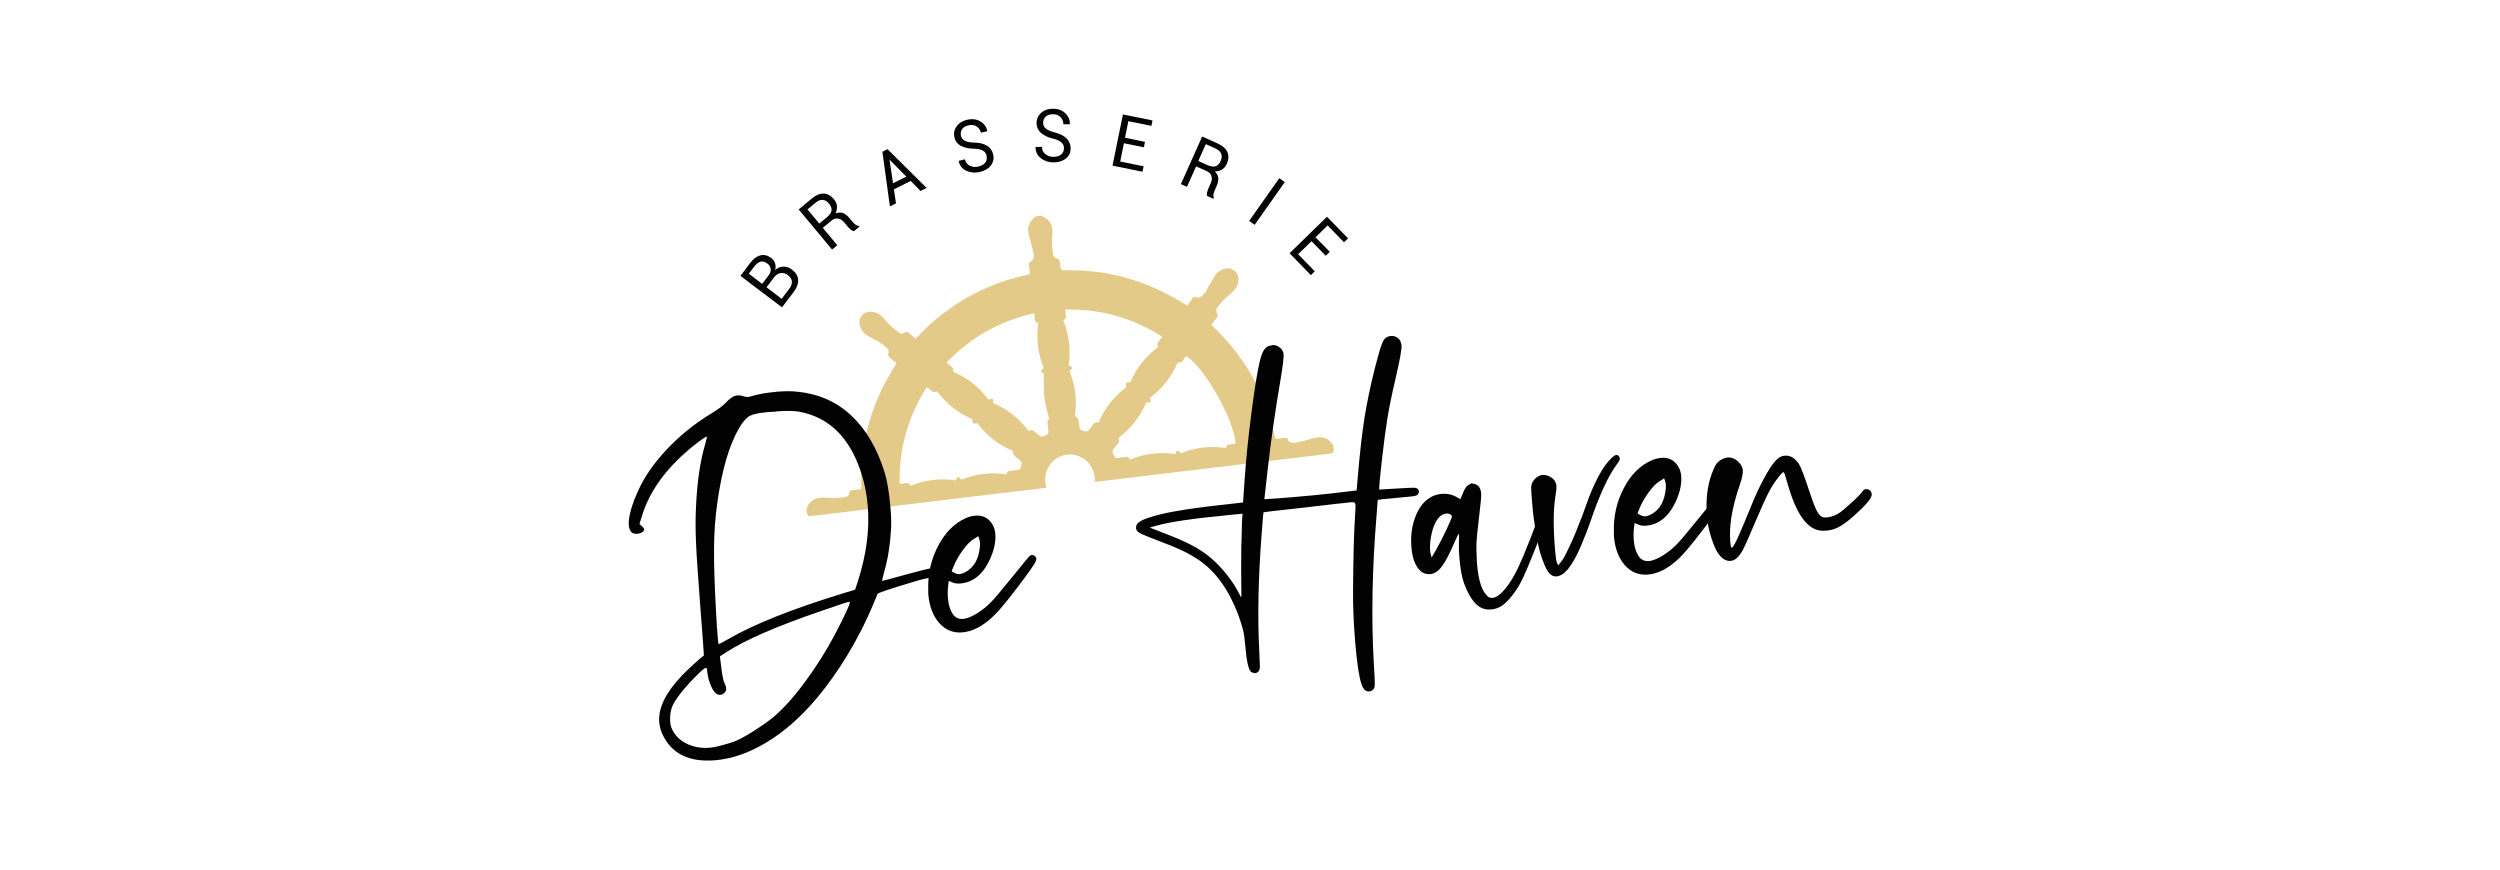 <?xml version="1.0" encoding="UTF-8"?><svg id="a" xmlns="http://www.w3.org/2000/svg" width="230" height="80" viewBox="0 0 230 80"><path d="M85.25,35.66c.35,.06,.5,.63,.96,.34,.86,1.15,1.95,2.01,3.24,2.56,.03,.16,.01,.33,.08,.38,.07,.06,.23,0,.39,0,.83,1.11,1.92,1.97,3.24,2.53q0,.35,.29,.58c.06,.04,.11,.09,.17,.13,.44,.35,.44,.35,.27,.88-.02,.07-.12,.15-.19,.16-.24,.05-.49,.07-.73,.09-.21,.02-.36,.08-.36,.33-1.45-.21-2.83-.05-4.17,.49-.27-.34-.35-.33-.53,.06-1.42-.21-2.8-.04-4.14,.5-.24-.49-.65-.09-1-.21-.07-3.19,.76-6.14,2.48-8.84m9.88-6.84c.03,.21,.06,.39,.07,.57,0,.21,.11,.32,.33,.34-.21,1.44-.05,2.81,.49,4.15-.33,.31-.32,.38,0,.5,.02,.72-.03,1.43,.06,2.13,.08,.7,.29,1.38,.45,2.09-.2,.07-.19,.27-.15,.5,.04,.21,.05,.43,.08,.64,.02,.13-.03,.2-.14,.26-.48,.26-.47,.26-.9-.07-.08-.06-.17-.12-.24-.19-.16-.16-.33-.21-.53-.05-.87-1.16-1.95-2.03-3.28-2.58,.02-.45-.03-.49-.42-.32-.85-1.15-1.94-2.01-3.28-2.58,.17-.51-.39-.53-.57-.85,2.21-2.31,4.88-3.81,8.05-4.52m2.91-.34c3.19-.07,6.14,.77,8.84,2.48-.09,.35-.62,.5-.35,.96-1.16,.86-2.02,1.96-2.56,3.24-.15,.03-.32,0-.38,.08-.06,.07,0,.23,0,.39-1.12,.83-1.98,1.92-2.55,3.27-.24-.11-.39,0-.52,.19-.13,.19-.27,.37-.43,.54-.05,.05-.16,.09-.23,.07-.55-.15-.55-.15-.62-.72,0-.08-.02-.16-.03-.24q-.04-.34-.34-.48c.21-1.42,.04-2.8-.5-4.13,.34-.28,.33-.36-.07-.52,.21-1.42,.04-2.8-.5-4.15,.49-.23,.09-.65,.21-1m10.31,4.87c.52,.17,.53-.4,.83-.55,1.72,1.15,4.34,5.81,4.51,8-.29,.19-.78-.1-.89,.43-1.43-.2-2.81-.05-4.14,.49-.3-.33-.37-.33-.52,.07-1.42-.21-2.81-.04-4.16,.51-.09-.25-.28-.27-.51-.23-.2,.04-.41,.04-.61,.08-.17,.04-.24-.05-.33-.18-.24-.32-.22-.57,.08-.83,.08-.07,.12-.17,.19-.24,.17-.17,.25-.35,.08-.57,1.16-.87,2.03-1.96,2.58-3.28,.43,.05,.48-.02,.33-.42,1.15-.85,2.01-1.95,2.58-3.28m-33.95,14.17l21.88-2.63c-.06-.16-.1-.33-.12-.51-.15-1.24,.76-2.39,2-2.53,1.24-.14,2.38,.76,2.53,2,.02,.17,.02,.34,0,.51l21.88-2.63c.05-.1,.09-.2,.14-.29-.02-.16-.04-.32-.06-.47-.47-.68-1.04-.86-1.84-.63-.53,.15-1.06,.29-1.59,.41-.15,.04-.33,0-.49-.04-.08-.02-.18-.08-.2-.15-.09-.28-.28-.29-.51-.24-.15,.03-.32,.03-.47,.06-.18,.04-.25-.02-.28-.2-.31-1.54-.82-3.02-1.5-4.44-1.03-2.13-2.42-4.01-4.14-5.64-.05-.05-.1-.1-.15-.15,0-.01-.01-.03-.04-.09,.16-.2,.36-.4,.51-.63,.06-.08,.08-.26,.04-.33-.15-.23-.12-.44,.02-.62,.19-.26,.39-.5,.62-.72,.25-.25,.54-.48,.8-.72,.3-.28,.46-.63,.49-1.03,.06-.77-.62-1.29-1.36-1.04-.39,.13-.69,.39-.89,.75-.25,.43-.48,.88-.74,1.31-.1,.17-.25,.31-.39,.44-.13,.12-.3,.17-.49,.09-.14-.07-.26-.02-.35,.11-.16,.22-.33,.45-.48,.66-.65-.37-1.25-.75-1.88-1.07-2.87-1.49-5.92-2.22-9.16-2.17-.59,0-.59,.01-.66-.57-.01-.09,0-.2-.04-.28-.05-.1-.13-.22-.21-.24-.25-.04-.38-.2-.41-.41-.05-.35-.08-.71-.09-1.06,0-.27,.03-.54,.04-.81,.05-.86-.26-1.35-1.04-1.66-.16,.02-.32,.04-.47,.06-.69,.5-.86,1.04-.62,1.87,.14,.49,.27,.99,.39,1.5,.04,.15,.03,.32,0,.47-.03,.11-.12,.25-.22,.3-.18,.1-.24,.21-.2,.4,.03,.2,.04,.4,.08,.59,.03,.17-.03,.22-.19,.25-2.6,.54-4.99,1.57-7.17,3.11-1.06,.75-2.04,1.6-2.93,2.55-.06,.06-.12,.12-.21,.22-.22-.18-.43-.36-.64-.54-.12-.1-.24-.12-.37-.02-.17,.13-.36,.12-.51,.01-.28-.2-.56-.42-.81-.66-.26-.25-.48-.53-.72-.79-.27-.28-.6-.44-.98-.48-.8-.08-1.34,.6-1.08,1.36,.13,.38,.37,.67,.71,.86,.31,.17,.64,.32,.94,.51,.27,.17,.53,.35,.77,.56,.17,.15,.26,.35,.17,.6-.03,.08,.04,.25,.12,.32,.2,.18,.43,.34,.64,.5-.37,.64-.73,1.23-1.06,1.85-1.56,2.98-2.28,6.15-2.18,9.51,0,.21-.05,.28-.25,.29-.2,0-.39,.05-.59,.07-.16,.01-.26,.1-.27,.25-.02,.21-.16,.33-.33,.36-.37,.06-.74,.1-1.11,.11-.32,0-.65-.04-.98-.05-.51-.01-.96,.15-1.28,.57-.11,.14-.16,.32-.24,.48,.02,.14,.04,.29,.05,.43,.07,.11,.14,.21,.22,.29" fill="#e4ca89"/><path d="M71.37,37.87c-.08,0-.2,.01-.35,.02-.15,0-.27,.02-.34,.02-.84,.07-1.4,.19-1.7,.35-.3,.16-.61,.51-.94,1.05-.94,1.57-1.62,3.89-2.05,6.96-.19,1.35-.29,2.74-.3,4.17-.01,1.43,.05,3.41,.19,5.92,.06,1.12,.12,1.99,.18,2.6,0,.05,.01,.1,.02,.14,0,.04,.01,.08,.02,.1v.04s.02,.01,.02,.01c.06,0,.35-.15,.87-.45,2.38-1.38,5.85-2.76,10.4-4.16l1.28-.39,.22-.67c.81-2.49,1.13-4.84,.94-7.06-.09-1.11-.31-2.15-.64-3.14-1.05-3.15-2.93-4.99-5.64-5.5-.48-.09-1.2-.1-2.16-.03m6.78,17.55s-.02-.04-.05-.04c-.09,0-.93,.28-2.52,.83-4.07,1.39-7.01,2.66-8.81,3.83l-.56,.36,.14,1.12c.09,.74,.2,1.22,.32,1.43,.07,.13,.11,.26,.12,.37,.02,.23-.08,.41-.29,.54-.08,.05-.16,.07-.25,.08-.31,.03-.58-.21-.8-.69-.23-.49-.36-.96-.4-1.42-.02-.22-.05-.34-.11-.37h-.02c-.1,0-.35,.21-.76,.61-.41,.4-.82,.84-1.23,1.32-.52,.61-.87,1.12-1.05,1.5-.18,.39-.26,.82-.25,1.3,0,.1,0,.22,.02,.36,.02,.24,.11,.5,.28,.78,.3,.52,.76,.91,1.36,1.17,.6,.26,1.25,.37,1.96,.31,.3-.02,.7-.1,1.21-.24,.51-.13,.92-.27,1.24-.4,.42-.18,.98-.49,1.7-.95s1.28-.86,1.7-1.2c.95-.8,1.93-1.89,2.95-3.28,1.02-1.38,1.95-2.85,2.77-4.4,.91-1.76,1.35-2.72,1.34-2.88v-.03Zm-6.77-19.36c.77-.06,1.43-.07,2,0,1.93,.2,3.58,.93,4.93,2.2,1.35,1.27,2.37,3.01,3.06,5.24,.23,.75,.41,1.82,.53,3.19,.07,.8,.09,1.49,.05,2.07-.08,1.42-.29,2.71-.62,3.86-.14,.5-.2,.79-.2,.84h.03c.07,0,.8-.21,2.19-.59s2.27-.6,2.65-.63c.1,0,.17,0,.2,0,.13,.03,.25,.09,.36,.17,.11,.09,.16,.17,.17,.25,.01,.16-.03,.27-.14,.32-.11,.06-.34,.1-.71,.14-.54,.07-1.14,.2-1.8,.41-2.23,.66-3.36,1.04-3.38,1.14,0,.02-.14,.38-.44,1.08-.63,1.5-1.39,2.99-2.28,4.47-.89,1.48-1.84,2.81-2.83,4-1.47,1.75-3.02,3.12-4.67,4.11-1.6,.96-3.16,1.5-4.68,1.63-2.46,.21-4.1-.62-4.92-2.49-.14-.34-.22-.67-.25-.99-.11-1.29,.57-2.7,2.03-4.25,.28-.3,.65-.66,1.11-1.08,.47-.43,.78-.7,.96-.81,.02,0-.1-1.67-.36-5.01-.19-2.53-.32-4.36-.36-5.48-.05-1.12-.05-2.17,0-3.16,.1-2.3,.38-4.24,.85-5.82,.11-.38,.16-.61,.15-.68h0s-.01-.01-.01-.01c-.07,0-.34,.18-.81,.53-.47,.35-.87,.69-1.22,1.01-2.02,1.8-3.34,3.76-3.97,5.89l-.19,.62c.28,.22,.42,.38,.43,.49,.01,.14-.1,.25-.35,.35-.07,.03-.17,.04-.3,.06-.46,.04-.71-.23-.76-.79-.01-.13,0-.27,0-.42,.09-.77,.36-1.67,.83-2.69,.57-1.29,1.45-2.57,2.64-3.84,1.18-1.26,2.53-2.36,4.04-3.28,.73-.45,1.22-.81,1.44-1.07,.37-.4,.71-.62,1.03-.64,.18-.02,.38,.01,.59,.08,.14,.05,.26,.07,.38,.06,.08,0,.19-.03,.33-.07,.64-.19,1.39-.33,2.27-.4" fill="#020203"/><path d="M90.15,49.86c-.01-.15-.06-.33-.15-.53l-.37,.23c-.33,.19-.68,.54-1.05,1.05-.37,.51-.67,1.03-.88,1.57l-.15,.37c.29,.2,.53,.29,.72,.27,.18-.02,.4-.1,.66-.25,.71-.43,1.12-1.19,1.22-2.27,.01-.18,.02-.33,0-.44m-.43-2.42c.72-.06,1.26,.23,1.62,.87,.13,.24,.21,.51,.23,.81,.06,.72-.11,1.5-.51,2.36s-.9,1.47-1.52,1.83c-.35,.21-.74,.33-1.16,.37-.29,.02-.53,0-.73-.09l-.37-.15-.05,.44c-.05,.41-.05,.79-.02,1.16,.05,.58,.19,1.05,.42,1.41,.23,.36,.56,.53,.98,.49,.02,0,.04,0,.07-.01,.03,0,.05-.01,.07-.01,.35-.07,.74-.24,1.18-.52,.44-.28,.85-.6,1.22-.98,.32-.32,1-1.12,2.03-2.4,.92-1.14,1.44-1.77,1.56-1.88,.05-.04,.11-.07,.19-.08,.1,0,.19,.02,.27,.09,.08,.07,.13,.15,.14,.25,0,.03,0,.08-.02,.17-.07,.24-.63,1.04-1.67,2.41-1.04,1.37-1.78,2.26-2.21,2.66-.98,.95-1.95,1.46-2.9,1.54-.86,.07-1.57-.22-2.14-.87-.57-.65-.91-1.55-1-2.69,0-.04,0-.1,0-.18,0-.08,0-.14,0-.18-.05-1.43,.25-2.77,.9-4.02,.65-1.25,1.5-2.1,2.53-2.56,.29-.13,.59-.22,.9-.24" fill="#020203"/><path d="M114.21,50.11c.03-1.58,.06-2.53,.11-2.85l-1.23,.12c-3.29,.31-5.56,.65-6.81,1.01l-.5,.15,1.6,.62c1,.39,1.8,.75,2.41,1.08,.61,.33,1.15,.7,1.63,1.11,.51,.43,1.01,.96,1.51,1.6,.5,.64,.88,1.26,1.16,1.84,.04,.1,.07,.15,.09,.14,.03,0,.04-.32,.02-.97-.02-.99-.02-2.28,0-3.86m2.79-18.35c.26-.02,.48,.03,.68,.17,.25,.17,.39,.39,.42,.66,.02,.3-.06,1.02-.25,2.16-.54,3.17-.94,5.98-1.21,8.44l-.31,2.75,1.98-.14,.73-.06c1.34-.11,2.52-.23,3.51-.34l2.27-.27,.1-1.17c.19-2.25,.4-4.1,.63-5.55,.23-1.44,.56-2.99,.98-4.65,.27-1.05,.47-1.74,.6-2.07,.13-.34,.26-.55,.41-.63,.13-.08,.28-.13,.44-.14,.2-.02,.38,.03,.55,.13,.17,.1,.29,.25,.35,.43,.04,.18,.07,.28,.07,.29,.03,.35-.15,1.36-.54,3.03-.35,1.49-.6,2.73-.76,3.71-.14,.83-.3,2.04-.48,3.6-.18,1.56-.27,2.54-.28,2.94l1.71-.1c.81-.05,1.3-.07,1.48-.07,.18,0,.3,.05,.36,.12,.08,.1,.12,.17,.12,.23,0,.07-.03,.16-.11,.27-.06,.08-.2,.13-.4,.16-.2,.03-.71,.08-1.52,.15-1.19,.1-1.78,.17-1.77,.21,0,.06-.03,.5-.1,1.32-.41,4.97-.5,9.53-.26,13.66,.07,1.13,.1,1.8,.09,2,0,.21-.05,.35-.14,.44-.1,.11-.23,.17-.38,.18-.31,.03-.54-.2-.7-.66-.22-.63-.42-1.92-.58-3.85-.14-1.68-.21-3.24-.2-4.66,.02-2.89,.07-5.13,.17-6.73,.05-.74,.07-1.14,.06-1.21-.01-.14-.05-.23-.11-.26-.06-.04-.18-.05-.35-.03-.04,0-.13,.01-.26,.03-.13,.02-.25,.03-.35,.04-.11,0-.67,.07-1.69,.19-1.01,.11-1.85,.21-2.52,.29-2.1,.23-3.16,.35-3.18,.37-.02,.02-.08,.65-.17,1.9-.32,4.1-.39,7.7-.23,10.8,.04,.76,.06,1.25,.06,1.47,0,.22-.04,.37-.11,.45-.09,.11-.2,.17-.32,.18-.11,0-.23-.03-.36-.1-.25-.17-.43-.96-.55-2.36-.05-.65-.12-1.14-.2-1.48-.08-.34-.23-.82-.45-1.43-.87-2.31-2.09-4-3.66-5.06-.5-.33-1.01-.62-1.54-.87-.53-.25-1.25-.55-2.18-.89-.87-.33-1.42-.56-1.65-.68-.23-.13-.35-.27-.37-.43v-.09c-.01-.19,.08-.36,.27-.5,.19-.14,.5-.29,.94-.43,1.2-.41,3.34-.79,6.42-1.13l2.21-.25,.13-1.88c.13-1.91,.33-3.97,.62-6.18,.28-2.21,.54-3.86,.79-4.94,.18-.76,.42-1.21,.74-1.36,.09-.05,.2-.08,.35-.09" fill="#020203"/><path d="M133.06,47.25c-.4,.03-.74,.32-1.01,.85-.16,.31-.29,.72-.39,1.23-.09,.51-.12,.95-.09,1.33,0,.11,.03,.22,.06,.34l.08,.29,.41-.71c.35-.62,.67-1.25,.97-1.89,.33-.7,.49-1.1,.49-1.19,0-.05-.04-.1-.1-.14-.12-.09-.26-.13-.42-.12m2.31-2.78h.05s.06,.03,.11,.04c.05,0,.1,.02,.14,.03,.36,.1,.56,.39,.6,.88,.02,.22-.06,1.04-.23,2.46-.11,.91-.18,1.57-.2,1.97-.02,.4-.02,.91,.02,1.54,0,.15,.01,.36,.04,.63,.12,1.42,.44,2.37,.95,2.84,.13,.12,.28,.17,.45,.16,.33-.03,.7-.28,1.12-.77,.42-.49,.83-1.14,1.23-1.97,.28-.59,.67-1.51,1.16-2.76,.49-1.25,.73-1.92,.72-2.03-.02-.28,.09-.43,.35-.45,.26-.02,.4,.11,.42,.39,.02,.2-.3,1.13-.95,2.79-.65,1.66-1.14,2.81-1.48,3.44-.25,.46-.54,.89-.87,1.29-.33,.39-.62,.67-.89,.83-.31,.18-.61,.28-.92,.3-.55,.05-1.01-.12-1.4-.5-.44-.45-.8-1.08-1.09-1.88-.21-.58-.36-1.38-.44-2.42-.04-.44-.05-.87-.04-1.31,.02-.4,.02-.67,0-.81l-.02-.06s-.17,.29-.41,.85c-.44,1.04-.83,1.77-1.16,2.2-.32,.42-.68,.65-1.06,.68-.47,.04-.86-.16-1.16-.61-.31-.45-.5-1.07-.56-1.88-.08-.99,.03-1.9,.35-2.75,.31-.84,.77-1.45,1.38-1.81,.31-.19,.64-.29,1.01-.33,.59-.05,1.09,.07,1.52,.35l.24,.14,.25-.59c.16-.4,.33-.65,.51-.73l.26-.14Z" fill="#020203"/><path d="M148.68,41.85c.12-.01,.22,.05,.29,.19,.04,.06,.05,.11,.06,.15,0,.11-.08,.28-.26,.5-.43,.57-.86,1.34-1.29,2.3-.43,.96-.78,1.88-1.07,2.73-.29,.86-.63,1.73-1.01,2.62-.39,.89-.77,1.55-1.14,2.01-.35,.42-.7,.65-1.07,.68-.29,.02-.54-.12-.77-.44-.22-.32-.46-.88-.71-1.69-.12-.39-.26-1.03-.41-1.92-.15-.89-.26-1.7-.32-2.45l-.04-.49c-.05-.62-.08-1.01-.07-1.19,0-.18,.05-.34,.12-.49,.1-.18,.23-.33,.41-.46,.17-.12,.35-.2,.53-.21,.17-.01,.37,.03,.59,.13,.22,.1,.38,.22,.48,.37,.11,.17,.18,.34,.19,.51,.01,.18-.01,.49-.09,.94-.2,1.21-.21,2.84-.04,4.9,.05,.65,.11,1.06,.18,1.23l.1,.25c.25-.3,.42-.51,.49-.63,.4-.73,.8-1.59,1.21-2.6,.41-1.01,.74-1.89,1-2.64,.26-.75,.59-1.51,.99-2.28,.4-.77,.83-1.37,1.3-1.8,.14-.13,.26-.2,.36-.21" fill="#020203"/><path d="M153.25,44.54c-.01-.15-.06-.32-.15-.53l-.37,.23c-.33,.19-.68,.54-1.05,1.05-.37,.51-.67,1.03-.88,1.57l-.15,.37c.29,.2,.53,.29,.72,.27,.18-.01,.4-.1,.66-.25,.71-.43,1.11-1.19,1.22-2.27,.01-.18,.02-.33,0-.44m-.43-2.42c.72-.06,1.26,.23,1.62,.87,.13,.24,.21,.51,.23,.81,.06,.72-.11,1.5-.51,2.36-.4,.86-.91,1.47-1.52,1.83-.35,.21-.74,.33-1.16,.37-.29,.03-.53,0-.73-.09l-.37-.15-.05,.44c-.05,.4-.05,.79-.02,1.16,.05,.58,.19,1.05,.42,1.41,.23,.36,.56,.52,.97,.49,.02,0,.04,0,.07-.01,.03,0,.05-.01,.07-.01,.34-.07,.74-.24,1.18-.52,.44-.28,.85-.6,1.22-.98,.32-.32,1-1.12,2.03-2.4,.92-1.14,1.44-1.77,1.56-1.88,.05-.04,.11-.07,.19-.08,.1,0,.19,.02,.27,.09,.08,.07,.13,.15,.13,.25,0,.03,0,.09-.02,.17-.07,.24-.63,1.04-1.67,2.41-1.04,1.37-1.78,2.25-2.21,2.66-.98,.95-1.95,1.46-2.9,1.54-.86,.07-1.57-.22-2.14-.87-.57-.65-.91-1.55-1-2.68,0-.04,0-.1,0-.18,0-.08,0-.14,0-.18-.05-1.43,.25-2.77,.9-4.02,.65-1.25,1.5-2.1,2.53-2.56,.29-.13,.59-.22,.9-.24" fill="#020203"/><path d="M158.9,42.09c.45-.04,.85,.15,1.19,.58,.15,.19,.23,.38,.25,.58,.02,.29-.06,.7-.24,1.24-.4,1.14-.67,2.18-.82,3.13-.12,.79-.15,1.56-.09,2.3,.02,.28,.06,.43,.11,.46h.03c.11-.01,.34-.42,.69-1.23,.35-.81,.73-1.71,1.13-2.7,.4-.99,.85-1.94,1.36-2.84,.51-.9,.95-1.43,1.33-1.6,.12-.05,.24-.08,.37-.09,.51-.04,.95,.23,1.32,.82,.19,.32,.46,1.04,.83,2.16,.3,.92,.53,1.56,.71,1.94,.17,.37,.35,.61,.53,.7,.11,.06,.26,.08,.47,.06,.37-.03,.73-.16,1.1-.38,.24-.15,.64-.49,1.21-1.01,.57-.52,.9-.87,.98-1.02,.07-.12,.18-.18,.32-.19,.13-.01,.25,.03,.35,.12,.1,.09,.16,.21,.17,.36,.03,.32-.51,.97-1.6,1.94-.51,.45-.95,.79-1.3,.99-.35,.21-.72,.34-1.11,.39l-.25,.02c-.59,.05-1.11-.12-1.56-.52-.74-.64-1.37-1.87-1.89-3.69-.2-.71-.33-1.1-.38-1.17h-.02c-.08,0-.27,.19-.57,.59-.3,.4-.56,.8-.77,1.21-.29,.54-.7,1.46-1.26,2.77-.58,1.37-.97,2.26-1.18,2.64-.21,.39-.45,.67-.71,.83-.11,.07-.24,.11-.38,.12-.47,.04-.88-.24-1.24-.83-.16-.26-.33-.66-.51-1.21s-.3-1.06-.37-1.51c-.02-.12-.04-.3-.06-.55-.12-1.44,.02-2.73,.43-3.88,.14-.39,.27-.68,.39-.87,.12-.19,.29-.34,.49-.46,.21-.12,.41-.18,.59-.2" fill="#020203"/><path d="M70.52,26.43l1.39,1.06,.72-.95c.17-.22,.24-.44,.22-.66-.02-.21-.14-.4-.35-.56-.21-.16-.43-.23-.66-.2-.23,.03-.42,.15-.6,.36l-.02,.03-.7,.92Zm-.4-.31l.6-.8c.14-.18,.2-.37,.18-.57-.02-.2-.12-.36-.31-.51-.21-.16-.41-.21-.61-.17-.2,.05-.38,.19-.56,.42l-.53,.69,1.22,.93Zm1.83,2.16l-3.83-2.9,.9-1.19c.29-.38,.6-.61,.94-.7,.34-.08,.68,0,1.02,.27,.16,.12,.28,.29,.33,.48,.06,.2,.06,.4,0,.61,.22-.21,.47-.32,.76-.32,.29,0,.56,.09,.8,.28,.35,.27,.54,.58,.56,.93,.02,.36-.11,.72-.39,1.09l-1.09,1.44Z" fill="#020203"/><path d="M75.37,20.57l.68-.56c.27-.22,.42-.44,.45-.64,.03-.21-.05-.42-.23-.64-.17-.21-.36-.32-.58-.34-.21-.02-.44,.07-.68,.28l-.72,.6,1.09,1.31Zm.33,.39l1.33,1.6-.48,.4-3.07-3.69,1.2-1c.38-.32,.75-.47,1.1-.46,.35,.01,.67,.19,.95,.53,.16,.19,.25,.39,.27,.61,.02,.22-.02,.44-.13,.68,.25-.09,.48-.1,.68-.03,.21,.08,.4,.23,.58,.44l.29,.35c.1,.12,.19,.21,.29,.28,.1,.07,.2,.11,.31,.12l.05,.06-.49,.41c-.11,0-.22-.06-.33-.15-.11-.1-.22-.2-.31-.32l-.28-.34c-.17-.2-.36-.31-.57-.34-.21-.03-.41,.03-.6,.19l-.81,.68Z" fill="#020203"/><path d="M82.16,16.86l1.22-.61-1.52-1.54h-.02s.32,2.16,.32,2.16Zm1.62-.21l-1.54,.77,.19,1.29-.56,.28-.69-5.03,.47-.24,3.6,3.57-.56,.28-.91-.93Z" fill="#020203"/><path d="M90.78,14.34c-.05-.21-.17-.37-.35-.48-.18-.11-.46-.17-.85-.18-.48,0-.87-.1-1.18-.26-.31-.17-.51-.42-.59-.77-.09-.37-.03-.7,.19-1.01,.21-.31,.54-.52,.97-.62,.47-.11,.87-.06,1.22,.15,.35,.21,.56,.5,.64,.88v.02s-.58,.14-.58,.14c-.07-.27-.21-.46-.42-.59-.22-.13-.46-.16-.74-.09-.28,.07-.48,.19-.59,.37-.11,.18-.14,.38-.09,.61,.05,.2,.17,.35,.37,.45,.2,.1,.49,.15,.88,.16,.48,.01,.86,.11,1.15,.29,.29,.18,.48,.44,.56,.79,.09,.38,.02,.71-.2,1.01-.22,.3-.57,.5-1.02,.61-.43,.1-.84,.07-1.23-.1-.39-.17-.63-.47-.72-.9v-.02s.57-.14,.57-.14c.07,.29,.23,.49,.48,.6,.25,.11,.51,.13,.77,.06,.29-.07,.49-.19,.63-.37,.13-.18,.17-.38,.11-.61" fill="#020203"/><path d="M97.89,13.65c0-.22-.08-.4-.23-.54-.15-.14-.41-.27-.79-.36-.47-.11-.83-.29-1.1-.52-.26-.23-.4-.52-.41-.88,0-.38,.13-.69,.4-.95,.28-.26,.64-.39,1.08-.4,.48,0,.87,.13,1.16,.41,.29,.28,.44,.61,.43,1v.02s-.6,0-.6,0c0-.27-.1-.5-.28-.67-.18-.18-.42-.26-.7-.25-.29,0-.51,.08-.66,.23-.15,.15-.22,.34-.22,.58,0,.21,.09,.38,.26,.52,.17,.14,.45,.25,.83,.35,.46,.12,.82,.3,1.06,.54,.24,.24,.37,.54,.38,.9,0,.39-.13,.7-.42,.94-.29,.24-.66,.36-1.13,.37-.44,0-.83-.11-1.17-.37-.34-.25-.51-.6-.51-1.03v-.02s.59-.01,.59-.01c0,.3,.12,.53,.34,.69,.22,.16,.47,.24,.74,.23,.29,0,.52-.08,.69-.22,.17-.14,.25-.33,.25-.57" fill="#020203"/><polygon points="105.24 13.55 103.4 13.18 103.06 14.86 105.21 15.3 105.11 15.8 102.35 15.24 103.31 10.53 106.03 11.08 105.93 11.58 103.81 11.15 103.5 12.67 105.34 13.05 105.24 13.55" fill="#020203"/><path d="M110.26,14.82l.8,.36c.32,.14,.58,.18,.77,.12,.2-.06,.35-.23,.47-.49,.11-.25,.13-.47,.05-.67-.08-.2-.26-.36-.55-.49l-.86-.39-.7,1.55Zm-.21,.47l-.85,1.9-.56-.25,1.96-4.38,1.42,.64c.46,.21,.76,.47,.9,.79,.14,.32,.13,.68-.06,1.09-.1,.22-.24,.4-.43,.51-.19,.12-.41,.18-.67,.18,.19,.18,.3,.38,.32,.6,.02,.22-.03,.46-.14,.72l-.18,.41c-.06,.14-.1,.26-.12,.39-.02,.12,0,.23,.03,.33l-.03,.07-.58-.26c-.04-.1-.05-.22,0-.36,.04-.14,.09-.28,.15-.42l.18-.4c.11-.24,.13-.46,.06-.66-.07-.2-.21-.36-.43-.45l-.97-.43Z" fill="#020203"/><rect x="114.16" y="18.23" width="4.81" height=".62" transform="translate(34.25 103.13) rotate(-54.82)" fill="#020203"/><polygon points="121.97 23.53 120.66 22.19 119.43 23.39 120.96 24.96 120.6 25.31 118.64 23.3 122.08 19.94 124.02 21.93 123.65 22.29 122.14 20.74 121.03 21.83 122.34 23.17 121.97 23.53" fill="#020203"/></svg>